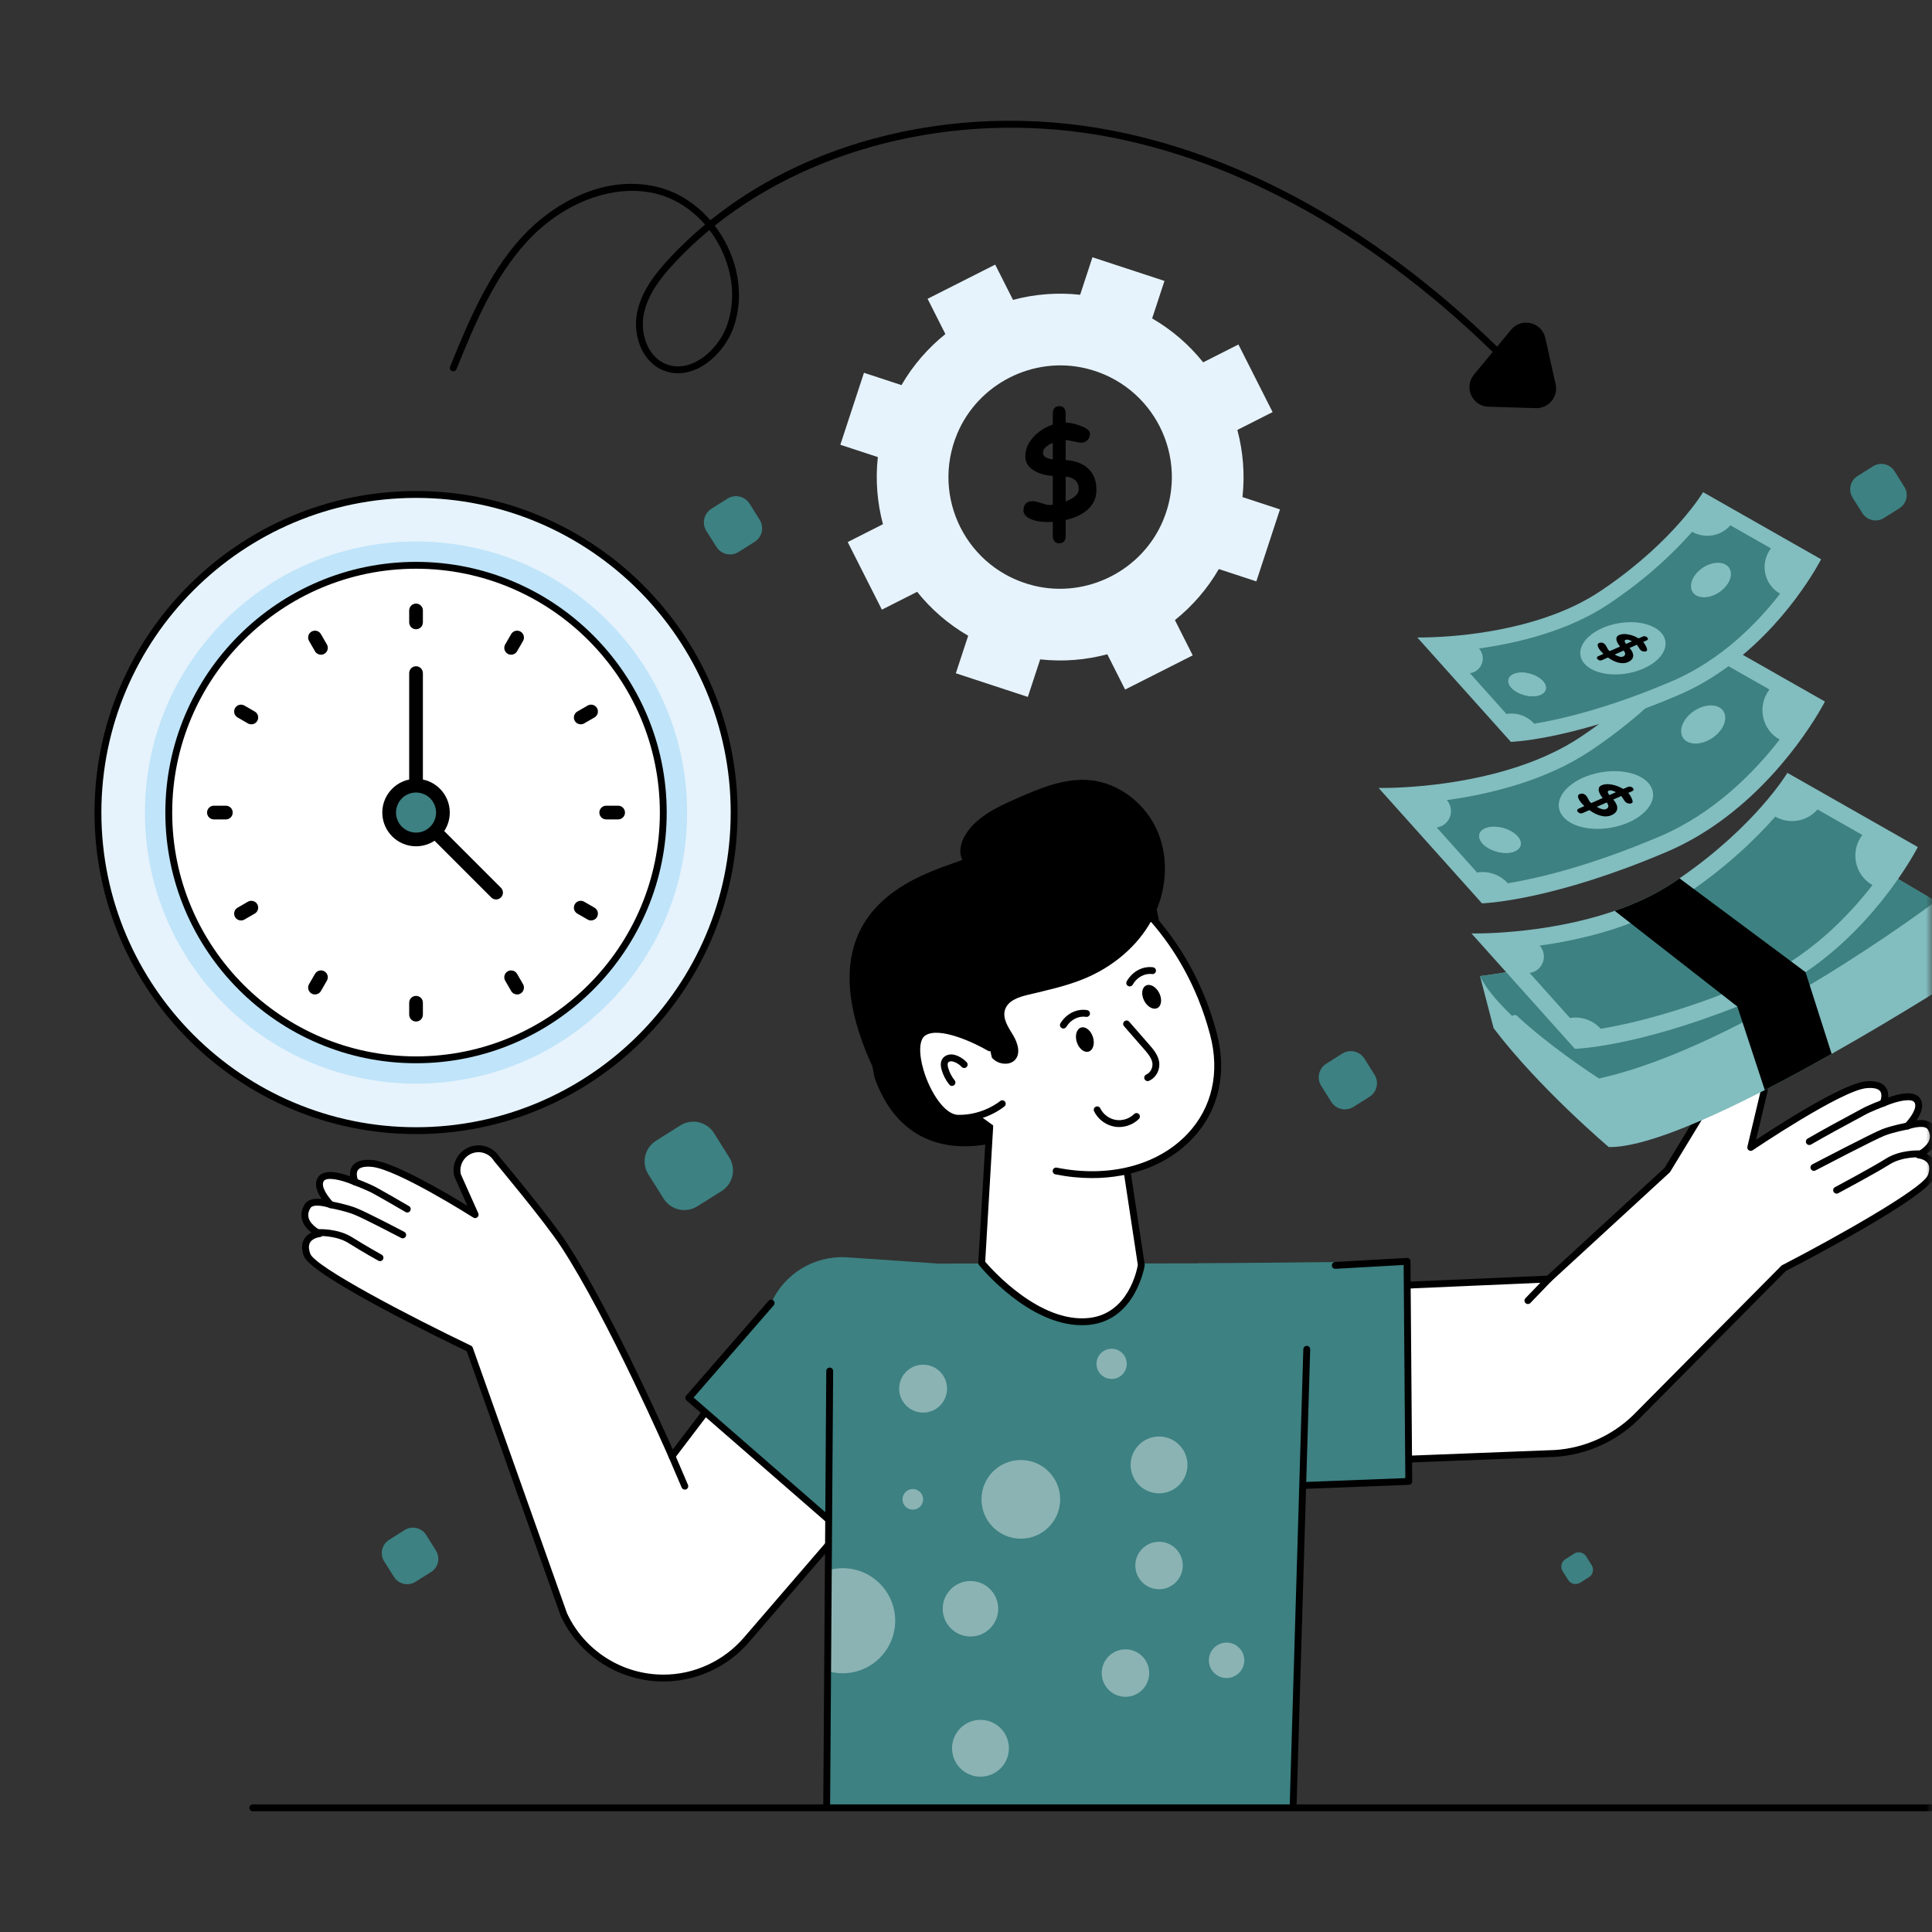 <svg width="160" height="160" viewBox="0 0 160 160" fill="none" xmlns="http://www.w3.org/2000/svg">
<rect x="0" y="0" width="160" height="160" fill="#333333" stroke="none"/>
<mask id="mask0_1152_27893" style="mask-type:alpha" maskUnits="userSpaceOnUse" x="0" y="0" width="160" height="160">
<rect width="160" height="160" fill="#D9D9D9"/>
</mask>
<g mask="url(#mask0_1152_27893)">
<path d="M159.929 97.408C159.339 99.028 147.718 105.03 147.718 105.03L135.477 117.373C133.682 119.133 131.321 120.194 128.814 120.365L111.901 121.025L113.355 106.569L128.255 105.923L138.076 96.896L142.829 89.083C143.255 88.387 144.098 88.067 144.876 88.309C145.637 88.547 146.132 89.247 146.132 90.011C146.132 90.144 146.118 90.284 146.084 90.421L144.989 95.026C144.989 95.026 152.399 90.004 154.572 89.83C156.684 89.66 155.992 91.277 155.954 91.362C156.053 91.321 158.254 90.356 158.776 91.127C159.284 91.881 158.069 93.143 157.964 93.252C158.086 93.208 159.508 92.725 159.898 93.392C160.722 94.8 158.888 95.651 158.888 95.651C158.888 95.651 160.516 95.791 159.929 97.408Z" fill="white"/>
<path d="M111.901 121.309C111.823 121.309 111.748 121.276 111.694 121.219C111.638 121.159 111.61 121.078 111.619 120.996L113.072 106.54C113.086 106.4 113.201 106.291 113.342 106.286L128.139 105.644L137.855 96.715L142.586 88.936C143.083 88.126 144.058 87.756 144.96 88.038C145.831 88.311 146.415 89.104 146.415 90.011C146.415 90.18 146.396 90.34 146.359 90.49L145.432 94.39C147.261 93.181 152.674 89.698 154.549 89.547C155.344 89.482 155.893 89.652 156.176 90.05C156.367 90.317 156.395 90.629 156.367 90.895C157.316 90.552 158.548 90.285 159.01 90.968C159.392 91.534 159.08 92.248 158.715 92.782C159.239 92.716 159.857 92.762 160.143 93.249C160.398 93.685 160.46 94.122 160.327 94.547C160.189 94.988 159.86 95.328 159.565 95.558C159.774 95.66 159.99 95.817 160.142 96.054C160.387 96.438 160.405 96.926 160.195 97.505L160.195 97.505C159.591 99.164 149.262 104.551 147.888 105.262L135.678 117.573C133.833 119.382 131.403 120.474 128.832 120.648L111.912 121.308C111.908 121.309 111.905 121.309 111.901 121.309ZM113.612 106.842L112.216 120.728L128.802 120.082C131.23 119.916 133.533 118.882 135.278 117.171L147.516 104.83C147.537 104.809 147.561 104.791 147.587 104.778C152.042 102.478 159.259 98.416 159.662 97.311C159.808 96.909 159.809 96.589 159.665 96.362C159.431 95.991 158.868 95.934 158.863 95.934C158.735 95.922 158.631 95.826 158.609 95.7C158.587 95.574 158.652 95.448 158.768 95.394C158.776 95.39 159.591 95.002 159.786 94.376C159.87 94.106 159.826 93.832 159.653 93.536C159.436 93.165 158.486 93.365 158.06 93.52C157.936 93.563 157.797 93.518 157.725 93.407C157.653 93.296 157.668 93.151 157.759 93.056C158.162 92.64 158.843 91.735 158.54 91.286C158.324 90.966 157.288 91.105 156.08 91.618C155.973 91.663 155.841 91.642 155.76 91.559C155.678 91.476 155.647 91.355 155.694 91.249C155.779 91.057 155.891 90.628 155.714 90.379C155.557 90.159 155.17 90.065 154.595 90.114C152.52 90.28 145.221 95.212 145.148 95.262C145.05 95.328 144.924 95.328 144.827 95.261C144.731 95.194 144.685 95.075 144.713 94.961L145.808 90.355C145.835 90.248 145.848 90.133 145.848 90.012C145.848 89.354 145.423 88.778 144.791 88.58C144.139 88.378 143.431 88.645 143.071 89.232L138.319 97.044C138.305 97.067 138.288 97.088 138.268 97.106L128.447 106.133C128.398 106.178 128.334 106.204 128.268 106.207L113.612 106.842Z" fill="black"/>
<path d="M155.951 91.366C155.951 91.366 154.876 91.751 154.189 92.143C153.793 92.369 151.655 93.482 149.838 94.541" fill="white"/>
<path d="M149.839 94.825C149.741 94.825 149.646 94.775 149.593 94.684C149.514 94.549 149.56 94.375 149.696 94.296C151 93.536 152.465 92.75 153.341 92.28C153.685 92.095 153.937 91.96 154.049 91.896C154.75 91.497 155.811 91.115 155.855 91.099C156.002 91.046 156.165 91.123 156.218 91.27C156.271 91.418 156.194 91.58 156.047 91.633C156.036 91.637 154.988 92.014 154.33 92.389C154.216 92.454 153.96 92.592 153.609 92.78C152.737 93.248 151.277 94.032 149.981 94.787C149.936 94.812 149.887 94.825 149.839 94.825Z" fill="black"/>
<path d="M157.959 93.256C157.959 93.256 156.83 93.458 156.002 93.772C155.174 94.085 150.219 96.681 150.219 96.681" fill="white"/>
<path d="M150.219 96.965C150.116 96.965 150.018 96.909 149.967 96.812C149.894 96.674 149.948 96.502 150.087 96.43C150.29 96.323 155.067 93.822 155.901 93.506C156.744 93.187 157.861 92.985 157.908 92.977C158.061 92.951 158.21 93.052 158.238 93.206C158.266 93.36 158.163 93.508 158.009 93.535C157.998 93.537 156.896 93.737 156.102 94.037C155.3 94.34 150.4 96.906 150.35 96.932C150.308 96.954 150.263 96.965 150.219 96.965Z" fill="black"/>
<path d="M159.028 95.558C159.028 95.558 157.476 95.472 156.337 96.192C155.197 96.911 152.099 98.567 152.099 98.567" fill="white"/>
<path d="M152.099 98.851C151.998 98.851 151.9 98.797 151.849 98.701C151.775 98.563 151.827 98.391 151.966 98.317C151.996 98.301 155.068 96.657 156.186 95.952C157.388 95.192 158.977 95.271 159.044 95.275C159.201 95.284 159.32 95.418 159.312 95.574C159.303 95.73 159.169 95.851 159.013 95.842C158.999 95.841 157.535 95.771 156.489 96.432C155.353 97.148 152.36 98.75 152.233 98.817C152.19 98.841 152.145 98.851 152.099 98.851Z" fill="black"/>
<path d="M126.535 107.995C126.464 107.995 126.393 107.968 126.338 107.915C126.225 107.807 126.222 107.627 126.33 107.514L128.051 105.727C128.16 105.614 128.339 105.611 128.452 105.719C128.565 105.828 128.569 106.007 128.46 106.121L126.739 107.908C126.684 107.966 126.609 107.995 126.535 107.995Z" fill="black"/>
<path d="M71.634 124.413L61.808 135.816C60.945 136.815 59.884 137.607 58.71 138.142C57.537 138.682 56.251 138.968 54.93 138.968C51.385 138.968 48.164 136.904 46.684 133.683L38.882 111.698C38.882 111.698 26.018 105.546 25.428 103.925C24.841 102.308 26.468 102.168 26.468 102.168C26.468 102.168 24.633 101.319 25.459 99.91C25.848 99.245 27.27 99.726 27.393 99.77C27.287 99.661 26.073 98.398 26.581 97.644C27.103 96.873 29.304 97.839 29.402 97.88C29.365 97.794 28.672 96.177 30.784 96.348C32.958 96.522 39.349 100.593 39.349 100.593L37.892 97.328C37.858 97.191 37.844 97.051 37.844 96.918C37.844 96.154 38.339 95.455 39.099 95.216C39.877 94.974 40.72 95.294 41.146 95.99C41.146 95.99 45.304 100.945 46.721 103.115C50.643 109.119 55.65 120.597 55.65 120.597L60.747 113.891L71.634 124.413Z" fill="white"/>
<path d="M54.931 139.252C51.286 139.252 47.949 137.113 46.426 133.802L38.654 111.903C36.91 111.067 25.76 105.666 25.162 104.023C24.951 103.444 24.969 102.956 25.214 102.572C25.366 102.334 25.582 102.178 25.791 102.076C25.496 101.846 25.167 101.506 25.029 101.065C24.896 100.64 24.958 100.203 25.214 99.767C25.498 99.281 26.118 99.234 26.642 99.301C26.276 98.767 25.963 98.053 26.346 97.486C26.81 96.801 28.047 97.072 28.989 97.412C28.961 97.146 28.99 96.835 29.18 96.568C29.463 96.17 30.01 95.999 30.807 96.066C32.583 96.207 36.918 98.762 38.713 99.863L37.633 97.444C37.626 97.429 37.621 97.413 37.617 97.397C37.579 97.248 37.56 97.087 37.56 96.919C37.56 96.012 38.145 95.219 39.015 94.945C39.909 94.668 40.878 95.027 41.377 95.824C41.68 96.185 45.574 100.84 46.959 102.96C50.414 108.249 54.753 117.874 55.716 120.043L60.521 113.72C60.571 113.656 60.645 113.615 60.726 113.609C60.806 113.605 60.886 113.632 60.944 113.688L71.832 124.21C71.94 124.314 71.948 124.485 71.849 124.599L62.023 136.001C61.146 137.018 60.041 137.848 58.828 138.401C57.599 138.966 56.287 139.252 54.931 139.252ZM26.272 99.844C26.015 99.844 25.795 99.898 25.704 100.054C25.53 100.35 25.486 100.624 25.57 100.893C25.765 101.52 26.58 101.907 26.588 101.911C26.705 101.966 26.77 102.092 26.748 102.218C26.725 102.344 26.621 102.44 26.493 102.451C26.488 102.452 25.926 102.509 25.691 102.879C25.548 103.107 25.549 103.426 25.695 103.829C26.096 104.93 34.072 109.083 39.005 111.442C39.072 111.474 39.124 111.532 39.15 111.603L46.952 133.589C48.372 136.675 51.508 138.685 54.931 138.685C56.205 138.685 57.437 138.416 58.592 137.885C59.732 137.365 60.77 136.585 61.594 135.631L71.245 124.431L60.78 114.318L55.877 120.769C55.816 120.849 55.717 120.887 55.617 120.879C55.517 120.867 55.431 120.803 55.391 120.711C55.341 120.596 50.348 109.186 46.484 103.271C45.092 101.139 40.971 96.222 40.929 96.173C40.92 96.163 40.912 96.151 40.905 96.139C40.545 95.552 39.839 95.284 39.184 95.487C38.553 95.685 38.128 96.261 38.128 96.919C38.128 97.031 38.139 97.138 38.162 97.237L39.609 100.478C39.66 100.592 39.63 100.726 39.535 100.808C39.441 100.891 39.303 100.9 39.197 100.833C39.134 100.793 32.841 96.797 30.762 96.631C30.187 96.582 29.8 96.676 29.643 96.897C29.466 97.145 29.579 97.574 29.663 97.766C29.709 97.872 29.687 97.996 29.606 98.079C29.524 98.161 29.401 98.186 29.294 98.142C28.069 97.622 27.034 97.483 26.817 97.804C26.513 98.254 27.194 99.157 27.597 99.573C27.689 99.667 27.704 99.813 27.632 99.924C27.56 100.035 27.421 100.081 27.297 100.037C27.05 99.948 26.626 99.844 26.272 99.844Z" fill="black"/>
<path d="M29.403 97.885C29.403 97.885 30.478 98.27 31.165 98.661C31.561 98.888 31.912 99.071 33.729 100.13" fill="white"/>
<path d="M33.73 100.414C33.681 100.414 33.632 100.402 33.587 100.376C32.2 99.567 31.669 99.27 31.319 99.073L31.025 98.908C30.368 98.533 29.319 98.156 29.308 98.152C29.161 98.099 29.084 97.936 29.137 97.789C29.19 97.641 29.352 97.564 29.5 97.618C29.544 97.633 30.605 98.016 31.306 98.415L31.596 98.578C31.948 98.775 32.48 99.074 33.873 99.886C34.008 99.964 34.054 100.138 33.975 100.274C33.922 100.364 33.827 100.414 33.73 100.414Z" fill="black"/>
<path d="M27.398 99.774C27.398 99.774 28.526 99.977 29.354 100.29C30.182 100.603 33.35 102.27 33.35 102.27" fill="white"/>
<path d="M33.351 102.554C33.306 102.554 33.261 102.543 33.219 102.521C33.187 102.505 30.057 100.859 29.254 100.556C28.461 100.256 27.359 100.056 27.348 100.054C27.194 100.026 27.091 99.879 27.119 99.725C27.147 99.571 27.295 99.469 27.448 99.496C27.495 99.504 28.612 99.706 29.455 100.025C30.29 100.341 33.353 101.95 33.483 102.019C33.622 102.092 33.675 102.263 33.602 102.402C33.551 102.499 33.453 102.554 33.351 102.554Z" fill="black"/>
<path d="M26.328 102.078C26.328 102.078 27.88 101.991 29.019 102.711C30.159 103.431 31.47 104.157 31.47 104.157" fill="white"/>
<path d="M31.47 104.441C31.424 104.441 31.377 104.43 31.333 104.405C31.32 104.398 30.002 103.667 28.868 102.951C27.822 102.29 26.358 102.359 26.344 102.361C26.186 102.365 26.054 102.25 26.045 102.093C26.037 101.937 26.156 101.803 26.313 101.794C26.38 101.791 27.969 101.712 29.171 102.471C30.291 103.178 31.595 103.902 31.608 103.909C31.745 103.985 31.795 104.158 31.719 104.295C31.667 104.388 31.57 104.441 31.47 104.441Z" fill="black"/>
<path d="M77.471 104.627L70.039 104.119C67.395 103.992 64.944 105.499 63.863 107.915L57.044 115.766L70.426 127.42L79.402 115.156L77.471 104.627Z" fill="#3D8182"/>
<path d="M70.424 127.704C70.356 127.704 70.29 127.679 70.238 127.634L56.856 115.98C56.738 115.877 56.726 115.698 56.828 115.579L63.648 107.728C63.75 107.61 63.929 107.598 64.048 107.7C64.166 107.803 64.179 107.982 64.076 108.101L57.443 115.738L70.385 127.009L77.246 118.245C77.343 118.121 77.521 118.099 77.645 118.196C77.768 118.293 77.79 118.471 77.693 118.594L70.648 127.595C70.6 127.656 70.528 127.695 70.451 127.703C70.442 127.703 70.433 127.704 70.424 127.704Z" fill="black"/>
<path d="M99.162 104.626L116.526 104.46L116.67 122.684L100.114 123.324L99.162 104.626Z" fill="#3D8182"/>
<path d="M100.113 123.607C99.961 123.607 99.835 123.487 99.829 123.335C99.823 123.178 99.945 123.046 100.102 123.04L116.383 122.411L116.244 104.76L110.6 105.076C110.446 105.09 110.31 104.966 110.301 104.809C110.292 104.653 110.412 104.518 110.568 104.51L116.509 104.176C116.587 104.171 116.663 104.2 116.719 104.253C116.776 104.306 116.808 104.38 116.809 104.458L116.953 122.682C116.954 122.835 116.833 122.962 116.68 122.968L100.124 123.607C100.12 123.607 100.116 123.607 100.113 123.607Z" fill="black"/>
<path d="M107.088 149.687H68.463V110.626C68.463 107.169 71.383 104.426 74.833 104.645L101.305 104.626C105.205 104.623 108.336 107.845 108.22 111.744C107.844 124.446 107.088 149.687 107.088 149.687Z" fill="#3D8182"/>
<path d="M107.371 149.695L106.804 149.678C106.804 149.678 107.56 124.437 107.936 111.735C107.941 111.578 108.07 111.458 108.228 111.459C108.385 111.464 108.508 111.595 108.504 111.752C108.127 124.454 107.371 149.695 107.371 149.695Z" fill="black"/>
<g opacity="0.4">
<path d="M74.135 134.221C74.135 136.624 72.186 138.573 69.783 138.573C69.322 138.573 68.878 138.501 68.463 138.369V130.073C68.878 129.941 69.322 129.869 69.783 129.869C72.186 129.869 74.135 131.818 74.135 134.221Z" fill="white"/>
</g>
<path d="M68.462 149.971C68.461 149.971 68.46 149.971 68.46 149.971C68.303 149.97 68.177 149.842 68.178 149.686L68.429 113.539C68.43 113.383 68.557 113.257 68.713 113.257C68.713 113.257 68.714 113.257 68.715 113.257C68.872 113.258 68.998 113.386 68.997 113.543L68.745 149.689C68.744 149.846 68.618 149.971 68.462 149.971Z" fill="black"/>
<g opacity="0.4">
<path d="M94.022 129.648C94.022 130.734 94.902 131.614 95.988 131.614C97.074 131.614 97.954 130.734 97.954 129.648C97.954 128.562 97.074 127.682 95.988 127.682C94.902 127.682 94.022 128.562 94.022 129.648Z" fill="white"/>
</g>
<g opacity="0.4">
<path d="M93.634 121.318C93.634 122.618 94.688 123.671 95.987 123.671C97.287 123.671 98.341 122.618 98.341 121.318C98.341 120.018 97.287 118.964 95.987 118.964C94.688 118.964 93.634 120.018 93.634 121.318Z" fill="white"/>
</g>
<g opacity="0.4">
<path d="M78.845 144.784C78.845 146.084 79.898 147.137 81.198 147.137C82.498 147.137 83.552 146.084 83.552 144.784C83.552 143.484 82.498 142.43 81.198 142.43C79.898 142.43 78.845 143.484 78.845 144.784Z" fill="white"/>
</g>
<g opacity="0.4">
<path d="M82.668 133.231C82.668 134.499 81.64 135.528 80.371 135.528C79.102 135.528 78.073 134.5 78.073 133.231C78.073 131.962 79.102 130.933 80.371 130.933C81.64 130.933 82.668 131.962 82.668 133.231Z" fill="white"/>
</g>
<g opacity="0.4">
<path d="M84.54 127.427C86.34 127.427 87.798 125.968 87.798 124.169C87.798 122.369 86.34 120.911 84.54 120.911C82.741 120.911 81.282 122.369 81.282 124.169C81.282 125.968 82.741 127.427 84.54 127.427Z" fill="white"/>
</g>
<g opacity="0.4">
<path d="M93.659 140.471C94.716 140.221 95.37 139.162 95.121 138.105C94.871 137.048 93.812 136.393 92.755 136.643C91.698 136.892 91.043 137.952 91.293 139.009C91.542 140.066 92.602 140.72 93.659 140.471Z" fill="white"/>
</g>
<g opacity="0.4">
<path d="M76.448 116.984C77.543 116.984 78.431 116.096 78.431 115.001C78.431 113.906 77.543 113.018 76.448 113.018C75.353 113.018 74.465 113.906 74.465 115.001C74.465 116.096 75.353 116.984 76.448 116.984Z" fill="white"/>
</g>
<g opacity="0.4">
<path d="M103.048 137.5C103.048 138.309 102.39 138.967 101.581 138.967C100.769 138.967 100.114 138.309 100.114 137.5C100.114 136.692 100.769 136.033 101.581 136.033C102.39 136.033 103.048 136.692 103.048 137.5Z" fill="white"/>
</g>
<g opacity="0.4">
<path d="M75.595 125.023C76.066 125.023 76.448 124.641 76.448 124.17C76.448 123.698 76.066 123.316 75.595 123.316C75.123 123.316 74.741 123.698 74.741 124.17C74.741 124.641 75.123 125.023 75.595 125.023Z" fill="white"/>
</g>
<g opacity="0.4">
<path d="M93.313 112.948C93.313 113.64 92.753 114.199 92.062 114.199C91.371 114.199 90.808 113.64 90.808 112.948C90.808 112.257 91.371 111.697 92.062 111.697C92.753 111.697 93.313 112.257 93.313 112.948Z" fill="white"/>
</g>
<path d="M91.258 75.435C91.258 75.435 94.133 84.591 91.025 89.146C87.918 93.701 76.26 99.318 72.523 89.506C72.379 89.127 72.333 88.725 72.258 88.346C71.887 86.448 71.85 84.689 72.044 83.074C72.408 80.029 73.593 77.51 74.897 75.574C74.908 75.554 74.917 75.543 74.925 75.528C76.945 72.552 79.668 71.583 79.668 71.583L83.855 70.726L90.51 74.959L91.258 75.435Z" fill="black"/>
<path d="M94.518 104.761L93.08 95.279L82.079 91.394L81.301 104.589C81.301 104.589 85.614 109.908 90.191 109.434C93.87 109.052 94.518 104.761 94.518 104.761Z" fill="white"/>
<path d="M89.599 109.747C85.171 109.747 81.252 104.979 81.08 104.767C81.035 104.712 81.013 104.642 81.017 104.572L81.796 91.378C81.801 91.289 81.847 91.207 81.922 91.158C81.996 91.109 82.089 91.096 82.173 91.127L93.174 95.011C93.273 95.046 93.344 95.132 93.36 95.236L94.798 104.718C94.803 104.746 94.803 104.775 94.798 104.803C94.792 104.848 94.073 109.316 90.219 109.716C90.012 109.737 89.805 109.747 89.599 109.747ZM81.59 104.492C82.158 105.157 86.097 109.572 90.161 109.151C93.429 108.812 94.152 105.21 94.23 104.759L92.824 95.49L82.34 91.788L81.59 104.492Z" fill="black"/>
<path d="M81.099 92.37C75.21 87.706 77.192 81.163 77.192 81.163L91.324 72.497C91.641 72.684 98.061 76.435 100.489 85.614C102.488 93.176 95.795 98.649 87.462 96.977" fill="white"/>
<path d="M90.443 97.564C89.455 97.564 88.437 97.463 87.406 97.256C87.252 97.225 87.152 97.076 87.183 96.922C87.214 96.768 87.365 96.669 87.517 96.699C91.831 97.565 95.881 96.515 98.351 93.891C100.381 91.734 101.043 88.82 100.214 85.687C98.009 77.35 92.457 73.533 91.325 72.83L77.437 81.347C77.227 82.179 76.004 87.974 81.275 92.148C81.398 92.245 81.419 92.424 81.321 92.547C81.224 92.669 81.046 92.69 80.923 92.593C74.951 87.864 76.9 81.148 76.921 81.081C76.941 81.015 76.984 80.958 77.044 80.921L91.176 72.255C91.265 72.201 91.378 72.199 91.469 72.253C92.173 72.668 98.385 76.547 100.763 85.542C101.644 88.871 100.934 91.975 98.764 94.279C96.755 96.414 93.77 97.564 90.443 97.564Z" fill="black"/>
<path d="M79.98 71.538C79.361 71.052 79.457 70.069 79.82 69.371C80.672 67.732 82.488 66.877 84.179 66.133C86.106 65.286 88.137 64.421 90.234 64.608C92.728 64.831 94.957 66.633 95.905 68.95C96.853 71.267 96.576 73.998 95.382 76.198C94.187 78.398 92.138 80.074 89.828 81.037C88.313 81.668 86.697 82.008 85.103 82.393C84.344 82.576 83.471 82.873 83.233 83.617C83.001 84.336 83.494 85.063 83.888 85.708C84.282 86.354 84.569 87.266 84.034 87.801C83.675 88.16 83.072 88.164 82.612 87.949C82.177 87.745 81.946 87.31 81.551 87.086C81.233 86.907 80.719 86.874 80.365 86.797C79.441 86.596 78.496 86.478 77.549 86.498C76.594 86.519 75.646 86.682 74.746 87.002C74.48 87.097 72.171 88.081 72.262 88.347C65.665 73.997 78.193 72.089 80.092 71.028C82.722 69.556 86.885 68.219 89.966 68.576C95.276 69.196 96.053 76.77 96.053 76.77C95.964 76.674 95.857 76.58 95.736 76.49" fill="black"/>
<path d="M75.715 85.717L75.72 85.734C75.707 85.91 75.698 86.086 75.697 86.263C75.695 86.39 75.688 86.515 75.679 86.64C75.682 86.311 75.695 86.004 75.715 85.717Z" fill="black"/>
<path d="M94.75 82.866C95.01 83.381 95.501 83.657 95.846 83.483C96.191 83.309 96.261 82.75 96.001 82.235C95.741 81.72 95.25 81.444 94.905 81.618C94.559 81.792 94.49 82.351 94.75 82.866Z" fill="black"/>
<path d="M95.448 80.387C94.71 80.291 93.966 80.692 93.559 81.406Z" fill="white"/>
<path d="M93.559 81.69C93.511 81.69 93.463 81.678 93.419 81.653C93.282 81.575 93.235 81.402 93.313 81.266C93.778 80.45 94.628 79.993 95.485 80.105C95.64 80.126 95.75 80.268 95.73 80.423C95.71 80.579 95.568 80.686 95.412 80.668C94.79 80.586 94.156 80.932 93.806 81.547C93.753 81.639 93.657 81.69 93.559 81.69Z" fill="black"/>
<path d="M89.177 86.306C89.353 86.855 89.794 87.205 90.163 87.087C90.531 86.969 90.687 86.428 90.511 85.879C90.335 85.329 89.894 84.98 89.525 85.098C89.157 85.216 89.001 85.757 89.177 86.306Z" fill="black"/>
<path d="M89.984 83.932C89.249 83.814 88.493 84.193 88.064 84.893Z" fill="white"/>
<path d="M88.064 85.177C88.013 85.177 87.962 85.164 87.916 85.135C87.782 85.054 87.74 84.879 87.822 84.745C88.312 83.944 89.177 83.514 90.028 83.652C90.183 83.677 90.288 83.822 90.263 83.977C90.238 84.131 90.093 84.238 89.938 84.212C89.316 84.113 88.675 84.437 88.306 85.042C88.253 85.129 88.16 85.177 88.064 85.177Z" fill="black"/>
<path d="M81.957 86.773C81.957 86.773 78.044 84.461 76.459 85.526C74.874 86.591 77.111 92.567 79.33 92.611C81.549 92.654 83.004 91.406 83.004 91.406" fill="white"/>
<path d="M79.445 92.895C79.405 92.895 79.365 92.895 79.325 92.894C77.887 92.866 76.533 90.802 75.938 88.778C75.44 87.082 75.575 85.778 76.301 85.291C78.015 84.139 81.936 86.43 82.102 86.529C82.237 86.608 82.282 86.782 82.202 86.917C82.123 87.052 81.949 87.099 81.814 87.017C80.767 86.4 77.794 84.971 76.617 85.761C76.123 86.094 76.07 87.215 76.483 88.618C77.014 90.424 78.226 92.305 79.336 92.327C81.405 92.369 82.806 91.202 82.82 91.19C82.94 91.089 83.119 91.103 83.22 91.222C83.322 91.341 83.308 91.519 83.189 91.621C83.128 91.674 81.677 92.895 79.445 92.895Z" fill="black"/>
<path d="M78.84 89.931C78.757 89.931 78.675 89.895 78.619 89.826C78.326 89.464 78.104 89.036 77.978 88.588C77.869 88.2 77.895 87.898 78.059 87.666C78.198 87.471 78.438 87.344 78.702 87.327C78.894 87.311 79.094 87.354 79.316 87.45C79.594 87.569 79.851 87.749 80.058 87.97C80.165 88.085 80.159 88.264 80.045 88.371C79.93 88.478 79.751 88.472 79.643 88.358C79.49 88.194 79.299 88.06 79.092 87.971C78.954 87.912 78.839 87.886 78.739 87.893C78.647 87.899 78.562 87.939 78.522 87.994C78.465 88.075 78.466 88.227 78.524 88.434C78.629 88.809 78.814 89.166 79.06 89.468C79.158 89.59 79.14 89.769 79.018 89.867C78.966 89.91 78.902 89.931 78.84 89.931Z" fill="black"/>
<path d="M93.3 84.797C93.848 85.425 94.396 86.053 94.944 86.68C95.274 87.059 95.613 87.454 95.708 87.934C95.802 88.413 95.577 89.002 95.043 89.248" fill="white"/>
<path d="M95.043 89.532C94.936 89.532 94.833 89.471 94.785 89.367C94.72 89.225 94.782 89.056 94.924 88.991C95.342 88.797 95.496 88.331 95.429 87.989C95.347 87.575 95.019 87.199 94.73 86.867L93.086 84.984C92.983 84.865 92.995 84.686 93.113 84.583C93.231 84.479 93.41 84.492 93.513 84.61L95.157 86.494C95.477 86.86 95.874 87.316 95.986 87.879C96.098 88.447 95.85 89.188 95.162 89.506C95.123 89.523 95.083 89.532 95.043 89.532Z" fill="black"/>
<path d="M92.676 93.336C92.55 93.336 92.425 93.325 92.301 93.304C91.578 93.181 90.929 92.694 90.609 92.033C90.541 91.892 90.6 91.722 90.741 91.654C90.882 91.586 91.052 91.644 91.12 91.786C91.362 92.284 91.851 92.652 92.397 92.745C92.942 92.838 93.526 92.653 93.918 92.262C94.029 92.152 94.209 92.151 94.32 92.263C94.43 92.374 94.43 92.554 94.319 92.664C93.887 93.094 93.282 93.336 92.676 93.336Z" fill="black"/>
<path d="M56.714 123.364C56.604 123.364 56.499 123.3 56.453 123.192L55.39 120.709C55.328 120.565 55.395 120.399 55.539 120.337C55.684 120.274 55.85 120.342 55.912 120.486L56.974 122.969C57.036 123.113 56.969 123.28 56.825 123.341C56.789 123.357 56.751 123.364 56.714 123.364Z" fill="black"/>
<path d="M53.081 85.922C63.368 75.634 63.368 58.955 53.081 48.667C42.793 38.38 26.114 38.38 15.826 48.667C5.539 58.955 5.539 75.634 15.826 85.922C26.114 96.209 42.793 96.209 53.081 85.922Z" fill="#E6F3FC"/>
<path d="M34.455 93.92C19.773 93.92 7.828 81.975 7.828 67.293C7.828 52.611 19.773 40.666 34.455 40.666C49.137 40.666 61.082 52.611 61.082 67.293C61.082 81.975 49.137 93.92 34.455 93.92ZM34.455 41.234C20.086 41.234 8.396 52.924 8.396 67.293C8.396 81.662 20.086 93.353 34.455 93.353C48.824 93.353 60.514 81.662 60.514 67.293C60.514 52.924 48.824 41.234 34.455 41.234Z" fill="black"/>
<path d="M50.329 83.168C59.096 74.4 59.096 60.185 50.329 51.418C41.561 42.65 27.346 42.65 18.578 51.418C9.811 60.185 9.811 74.401 18.578 83.168C27.346 91.936 41.561 91.936 50.329 83.168Z" fill="#C0E4F9"/>
<path d="M34.454 87.769C45.763 87.769 54.931 78.602 54.931 67.293C54.931 55.984 45.763 46.816 34.454 46.816C23.145 46.816 13.977 55.984 13.977 67.293C13.977 78.602 23.145 87.769 34.454 87.769Z" fill="white"/>
<path d="M34.454 88.053C23.007 88.053 13.693 78.74 13.693 67.293C13.693 55.845 23.007 46.532 34.454 46.532C45.901 46.532 55.214 55.845 55.214 67.293C55.214 78.74 45.901 88.053 34.454 88.053ZM34.454 47.1C23.32 47.1 14.261 56.158 14.261 67.293C14.261 78.427 23.32 87.486 34.454 87.486C45.588 87.486 54.647 78.427 54.647 67.293C54.647 56.158 45.588 47.1 34.454 47.1Z" fill="black"/>
<path d="M34.454 52.111C34.141 52.111 33.887 51.857 33.887 51.544V50.554C33.887 50.241 34.141 49.987 34.454 49.987C34.768 49.987 35.022 50.241 35.022 50.554V51.544C35.022 51.857 34.768 52.111 34.454 52.111Z" fill="black"/>
<path d="M26.58 54.221C26.384 54.221 26.194 54.119 26.088 53.937L25.594 53.08C25.437 52.809 25.53 52.462 25.801 52.305C26.073 52.149 26.42 52.241 26.577 52.513L27.071 53.37C27.228 53.641 27.135 53.988 26.864 54.145C26.774 54.197 26.677 54.221 26.58 54.221Z" fill="black"/>
<path d="M20.815 59.986C20.718 59.986 20.621 59.962 20.531 59.91L19.674 59.415C19.403 59.258 19.31 58.911 19.467 58.64C19.624 58.368 19.97 58.275 20.242 58.432L21.099 58.927C21.37 59.084 21.463 59.431 21.306 59.702C21.201 59.884 21.011 59.986 20.815 59.986Z" fill="black"/>
<path d="M18.705 67.86H17.715C17.402 67.86 17.148 67.606 17.148 67.293C17.148 66.979 17.401 66.725 17.715 66.725H18.705C19.018 66.725 19.272 66.979 19.272 67.293C19.272 67.606 19.018 67.86 18.705 67.86Z" fill="black"/>
<path d="M19.959 76.23C19.762 76.23 19.572 76.128 19.467 75.946C19.31 75.674 19.403 75.327 19.674 75.171L20.531 74.676C20.803 74.519 21.15 74.612 21.307 74.883C21.463 75.155 21.37 75.502 21.099 75.659L20.242 76.153C20.153 76.205 20.055 76.23 19.959 76.23Z" fill="black"/>
<path d="M26.085 82.357C25.988 82.357 25.891 82.333 25.801 82.281C25.53 82.124 25.437 81.777 25.594 81.506L26.088 80.649C26.245 80.378 26.592 80.285 26.864 80.441C27.135 80.598 27.228 80.945 27.071 81.216L26.577 82.073C26.471 82.255 26.281 82.357 26.085 82.357Z" fill="black"/>
<path d="M34.454 84.599C34.141 84.599 33.887 84.345 33.887 84.032V83.042C33.887 82.729 34.141 82.475 34.454 82.475C34.768 82.475 35.022 82.729 35.022 83.042V84.032C35.022 84.345 34.768 84.599 34.454 84.599Z" fill="black"/>
<path d="M42.825 82.357C42.628 82.357 42.438 82.255 42.333 82.073L41.838 81.216C41.681 80.944 41.774 80.597 42.046 80.441C42.318 80.284 42.664 80.378 42.821 80.648L43.316 81.505C43.472 81.777 43.379 82.124 43.108 82.281C43.018 82.332 42.921 82.357 42.825 82.357Z" fill="black"/>
<path d="M48.949 76.23C48.853 76.23 48.755 76.205 48.666 76.153L47.809 75.659C47.538 75.502 47.445 75.155 47.602 74.884C47.758 74.612 48.106 74.519 48.377 74.676L49.234 75.171C49.505 75.327 49.598 75.674 49.441 75.946C49.336 76.128 49.145 76.23 48.949 76.23Z" fill="black"/>
<path d="M51.192 67.86H50.202C49.889 67.86 49.635 67.606 49.635 67.293C49.635 66.979 49.889 66.725 50.202 66.725H51.192C51.505 66.725 51.759 66.979 51.759 67.293C51.759 67.606 51.505 67.86 51.192 67.86Z" fill="black"/>
<path d="M48.093 59.986C47.897 59.986 47.707 59.884 47.602 59.702C47.445 59.431 47.538 59.084 47.809 58.927L48.666 58.432C48.938 58.275 49.285 58.368 49.441 58.64C49.598 58.911 49.505 59.258 49.234 59.415L48.377 59.91C48.287 59.962 48.19 59.986 48.093 59.986Z" fill="black"/>
<path d="M42.329 54.221C42.233 54.221 42.135 54.197 42.046 54.145C41.774 53.988 41.681 53.641 41.838 53.37L42.333 52.513C42.489 52.241 42.836 52.149 43.108 52.305C43.379 52.462 43.472 52.809 43.316 53.08L42.821 53.937C42.716 54.119 42.525 54.221 42.329 54.221Z" fill="black"/>
<path d="M41.083 74.489C40.938 74.489 40.792 74.433 40.681 74.322L34.053 67.693C33.947 67.587 33.887 67.442 33.887 67.292V55.744C33.887 55.431 34.141 55.177 34.454 55.177C34.768 55.177 35.022 55.431 35.022 55.744V67.057L41.484 73.52C41.706 73.741 41.706 74.1 41.484 74.322C41.373 74.433 41.228 74.489 41.083 74.489Z" fill="black"/>
<path d="M34.455 69.519C35.685 69.519 36.682 68.522 36.682 67.292C36.682 66.062 35.685 65.065 34.455 65.065C33.225 65.065 32.227 66.062 32.227 67.292C32.227 68.522 33.225 69.519 34.455 69.519Z" fill="#3D8182"/>
<path d="M34.455 70.087C32.914 70.087 31.66 68.833 31.66 67.292C31.66 65.751 32.914 64.498 34.455 64.498C35.996 64.498 37.249 65.751 37.249 67.292C37.249 68.833 35.996 70.087 34.455 70.087ZM34.455 65.633C33.54 65.633 32.795 66.377 32.795 67.292C32.795 68.207 33.54 68.952 34.455 68.952C35.37 68.952 36.114 68.207 36.114 67.292C36.114 66.377 35.37 65.633 34.455 65.633Z" fill="black"/>
<path d="M162.46 80.801C162.46 80.801 157.589 83.95 151.689 87.278V87.281C149.904 88.289 148.021 89.316 146.152 90.273V90.275C141.019 92.912 135.978 95.052 133.231 94.994C133.231 94.994 127.467 90.125 123.694 85.149L122.568 80.838C122.568 80.838 129.624 80.045 136.298 77.439C137.293 77.053 138.28 76.622 139.234 76.15C140.156 75.691 141.017 75.228 141.812 74.767C147.361 71.555 149.895 68.474 149.895 68.474L160.567 74.795C160.549 74.786 160.542 74.791 160.549 74.811C160.61 75.034 162.168 77.165 162.46 80.801Z" fill="#82BDBF"/>
<path d="M160.567 74.795C160.567 74.795 160.56 74.8 160.549 74.812C159.973 75.308 144.102 87.08 132.366 89.618C132.366 89.618 124.332 84.511 122.568 80.838C122.568 80.838 131.886 79.792 139.234 76.15C146.58 72.505 149.895 68.474 149.895 68.474L160.567 74.795Z" fill="#3D8182"/>
<path d="M132.365 89.901C132.311 89.901 132.259 89.886 132.213 89.857C132.173 89.832 128.205 87.299 125.251 84.546C125.137 84.439 125.131 84.26 125.237 84.145C125.345 84.031 125.524 84.024 125.638 84.131C128.296 86.608 131.794 88.909 132.42 89.315C144.33 86.685 160.229 74.712 160.363 74.596C160.481 74.494 160.66 74.507 160.763 74.626C160.865 74.745 160.852 74.924 160.733 75.026C160.598 75.143 144.463 87.291 132.425 89.895C132.405 89.899 132.385 89.901 132.365 89.901Z" fill="#82BDBF"/>
<path d="M158.826 70.148C158.826 70.148 155.691 76.343 149.527 80.511C148.364 81.3 147.092 82.013 145.714 82.6C145.085 82.869 144.472 83.12 143.877 83.356C135.332 86.739 130.423 86.86 130.423 86.86L121.861 77.304C121.861 77.304 127.895 77.447 133.724 75.432C135.411 74.85 137.084 74.085 138.586 73.084C138.757 72.969 138.925 72.854 139.091 72.742C145.414 68.391 148.023 64.004 148.023 64.004L158.826 70.148Z" fill="#82BDBF"/>
<path d="M126.676 80.574C127.762 80.428 128.238 79.131 127.51 78.311C131.076 77.815 135.68 76.708 139.365 74.251C142.941 71.868 145.433 69.44 147.019 67.631C148.18 68.289 149.641 68.043 150.519 67.038L154.231 69.148C153.195 70.5 153.586 72.463 155.072 73.297C153.004 75.963 149.676 79.388 145.164 81.309C139.315 83.8 134.978 84.799 132.564 85.197C131.922 84.487 130.965 84.148 130.021 84.308L126.676 80.574Z" fill="#3D8182"/>
<path d="M151.689 87.279V87.281C149.904 88.289 148.021 89.316 146.152 90.273L143.878 83.356L136.298 77.439L133.725 75.432C135.411 74.85 137.084 74.085 138.586 73.083C138.757 72.969 138.925 72.854 139.091 72.742L141.812 74.768L149.527 80.511L151.689 87.279Z" fill="black"/>
<path d="M151.133 58.099C151.133 58.099 147.998 64.293 141.834 68.462C140.671 69.251 139.399 69.964 138.021 70.552C137.391 70.82 136.778 71.071 136.184 71.307C127.638 74.69 122.73 74.811 122.73 74.811L114.168 65.255C114.168 65.255 120.201 65.398 126.031 63.383C127.718 62.801 129.391 62.036 130.892 61.035C131.063 60.92 131.232 60.806 131.398 60.693C137.721 56.342 140.33 51.956 140.33 51.956L151.133 58.099Z" fill="#82BDBF"/>
<path d="M118.983 68.526C120.069 68.38 120.545 67.082 119.818 66.263C123.383 65.767 127.987 64.66 131.673 62.203C135.248 59.819 137.741 57.392 139.327 55.582C140.488 56.241 141.949 55.995 142.827 54.99L146.539 57.1C145.502 58.452 145.894 60.415 147.379 61.249C145.311 63.915 141.983 67.339 137.472 69.26C131.623 71.752 127.285 72.751 124.872 73.149C124.23 72.438 123.273 72.1 122.328 72.26L118.983 68.526Z" fill="#3D8182"/>
<path d="M142.879 59.447C142.879 60.265 142.061 61.175 141.051 61.48C140.041 61.784 139.223 61.368 139.223 60.55C139.223 59.733 140.041 58.823 141.051 58.518C142.061 58.213 142.879 58.629 142.879 59.447Z" fill="#82BDBF"/>
<path d="M133.388 68.552C135.535 68.185 137.099 66.858 136.882 65.59C136.665 64.321 134.749 63.59 132.602 63.957C130.456 64.324 128.892 65.65 129.109 66.919C129.326 68.188 131.242 68.919 133.388 68.552Z" fill="#82BDBF"/>
<path d="M125.91 69.648C126.101 70.244 125.501 70.684 124.569 70.631C123.637 70.577 122.726 70.051 122.535 69.455C122.343 68.859 122.943 68.419 123.875 68.473C124.807 68.526 125.718 69.053 125.91 69.648Z" fill="#82BDBF"/>
<path d="M125.91 69.648C126.101 70.244 125.501 70.684 124.569 70.631C123.637 70.577 122.726 70.051 122.535 69.455C122.343 68.859 122.943 68.419 123.875 68.473C124.807 68.526 125.718 69.053 125.91 69.648Z" fill="#82BDBF"/>
<path d="M133.449 67.513C133.177 67.633 132.866 67.642 132.514 67.541C132.226 67.459 131.929 67.308 131.624 67.089L131.085 67.327C130.931 67.395 130.793 67.365 130.669 67.237C130.615 67.181 130.6 67.125 130.625 67.07C130.646 67.026 130.683 66.992 130.738 66.968L131.214 66.757C131.169 66.715 131.127 66.674 131.087 66.632C130.871 66.408 130.741 66.216 130.698 66.057C130.658 65.914 130.692 65.819 130.8 65.771C131.005 65.681 131.193 65.723 131.363 65.9C131.407 65.945 131.461 66.032 131.524 66.16C131.587 66.288 131.634 66.369 131.666 66.401C131.695 66.431 131.734 66.466 131.783 66.507L132.733 66.087C132.56 65.885 132.453 65.695 132.411 65.519C132.356 65.287 132.432 65.125 132.64 65.033C132.877 64.929 133.173 64.912 133.528 64.985C133.844 65.05 134.145 65.167 134.431 65.338L134.786 65.181C134.954 65.107 135.097 65.131 135.216 65.254C135.329 65.371 135.301 65.467 135.133 65.541L134.849 65.666C134.961 65.797 135.055 65.948 135.132 66.119C135.232 66.337 135.232 66.469 135.131 66.513C135.049 66.549 134.958 66.557 134.856 66.537C134.754 66.516 134.673 66.474 134.612 66.411C134.56 66.357 134.501 66.276 134.436 66.168C134.366 66.055 134.308 65.973 134.265 65.924L133.604 66.216C133.619 66.231 133.63 66.244 133.637 66.253C133.85 66.511 133.949 66.745 133.933 66.956C133.916 67.192 133.755 67.378 133.449 67.513ZM132.238 66.819C132.582 67.015 132.836 67.077 132.998 67.006C133.243 66.898 133.263 66.715 133.061 66.456L132.238 66.819ZM133.825 65.605C133.56 65.462 133.361 65.419 133.229 65.477C133.115 65.527 133.131 65.65 133.278 65.847L133.825 65.605Z" fill="black"/>
<path d="M150.817 46.317C150.817 46.317 147.981 51.922 142.404 55.694C141.352 56.407 140.201 57.052 138.954 57.584C138.385 57.827 137.83 58.053 137.293 58.267C129.561 61.328 125.121 61.438 125.121 61.438L117.374 52.792C117.374 52.792 122.833 52.921 128.107 51.098C129.633 50.571 131.146 49.879 132.505 48.974C132.66 48.87 132.812 48.766 132.962 48.664C138.683 44.728 141.043 40.759 141.043 40.759L150.817 46.317Z" fill="#82BDBF"/>
<path d="M121.73 55.751C122.713 55.619 123.143 54.445 122.485 53.704C125.711 53.255 129.876 52.254 133.211 50.031C136.446 47.874 138.701 45.678 140.136 44.041C141.186 44.636 142.508 44.414 143.302 43.504L146.661 45.414C145.723 46.637 146.077 48.413 147.421 49.167C145.55 51.579 142.539 54.677 138.457 56.416C133.166 58.67 129.241 59.573 127.058 59.934C126.477 59.291 125.611 58.985 124.757 59.129L121.73 55.751Z" fill="#3D8182"/>
<path d="M143.348 47.536C143.348 48.276 142.608 49.1 141.694 49.375C140.781 49.651 140.04 49.275 140.04 48.535C140.04 47.795 140.781 46.971 141.694 46.696C142.608 46.42 143.348 46.797 143.348 47.536Z" fill="#82BDBF"/>
<path d="M137.933 53.2C138.027 54.364 136.522 55.527 134.572 55.798C132.622 56.069 130.966 55.345 130.873 54.181C130.78 53.017 132.285 51.854 134.235 51.583C136.184 51.312 137.84 52.036 137.933 53.2Z" fill="#82BDBF"/>
<path d="M127.997 56.767C128.17 57.306 127.627 57.704 126.784 57.656C125.941 57.607 125.117 57.131 124.943 56.592C124.77 56.053 125.313 55.655 126.156 55.703C126.999 55.752 127.823 56.228 127.997 56.767Z" fill="#82BDBF"/>
<path d="M127.997 56.767C128.17 57.306 127.627 57.704 126.784 57.656C125.941 57.607 125.117 57.131 124.943 56.592C124.77 56.053 125.313 55.655 126.156 55.703C126.999 55.752 127.823 56.228 127.997 56.767Z" fill="#82BDBF"/>
<path d="M134.815 54.835C134.57 54.943 134.288 54.952 133.97 54.86C133.709 54.786 133.44 54.649 133.164 54.451L132.677 54.666C132.538 54.728 132.412 54.7 132.3 54.584C132.251 54.534 132.238 54.484 132.26 54.434C132.279 54.394 132.313 54.363 132.363 54.341L132.794 54.151C132.753 54.113 132.715 54.075 132.679 54.038C132.483 53.835 132.366 53.661 132.327 53.517C132.291 53.388 132.321 53.302 132.419 53.259C132.605 53.177 132.774 53.215 132.929 53.375C132.969 53.416 133.017 53.495 133.074 53.611C133.131 53.727 133.174 53.799 133.202 53.828C133.229 53.856 133.264 53.888 133.308 53.924L134.168 53.545C134.012 53.362 133.915 53.19 133.877 53.03C133.827 52.821 133.896 52.674 134.084 52.591C134.299 52.497 134.566 52.482 134.887 52.548C135.173 52.606 135.445 52.712 135.704 52.867L136.026 52.725C136.178 52.658 136.307 52.68 136.415 52.791C136.517 52.897 136.492 52.983 136.34 53.051L136.083 53.164C136.184 53.282 136.269 53.419 136.339 53.573C136.429 53.771 136.429 53.89 136.338 53.93C136.264 53.963 136.181 53.97 136.089 53.951C135.997 53.933 135.923 53.895 135.868 53.838C135.821 53.789 135.768 53.716 135.709 53.618C135.646 53.516 135.594 53.442 135.554 53.397L134.956 53.661C134.97 53.675 134.98 53.687 134.986 53.695C135.179 53.928 135.269 54.14 135.254 54.331C135.238 54.544 135.092 54.713 134.815 54.835ZM133.72 54.206C134.032 54.384 134.261 54.44 134.408 54.376C134.629 54.278 134.648 54.112 134.464 53.878L133.72 54.206ZM135.156 53.109C134.916 52.979 134.736 52.94 134.616 52.993C134.514 53.038 134.528 53.15 134.661 53.327L135.156 53.109Z" fill="black"/>
<path d="M162.329 150.001H20.934C20.777 150.001 20.65 149.874 20.65 149.717C20.65 149.56 20.777 149.433 20.934 149.433H162.329C162.486 149.433 162.613 149.56 162.613 149.717C162.613 149.874 162.486 150.001 162.329 150.001Z" fill="black"/>
<path d="M104.045 48.147L106.002 42.186L102.896 41.166C103.105 39.272 102.947 37.39 102.473 35.606L105.392 34.128L102.562 28.529L99.642 30.007C98.487 28.565 97.065 27.325 95.416 26.37L96.436 23.264L90.472 21.306L89.452 24.412C87.558 24.203 85.677 24.358 83.893 24.835L82.418 21.914L76.819 24.745L78.293 27.666C76.854 28.822 75.611 30.243 74.657 31.892L71.55 30.872L69.593 36.833L72.699 37.853C72.489 39.75 72.648 41.632 73.122 43.413L70.203 44.891L73.034 50.49L75.953 49.012C77.108 50.454 78.53 51.694 80.18 52.649L79.158 55.758L85.122 57.716L86.143 54.607C88.037 54.816 89.918 54.66 91.702 54.184L93.177 57.106L98.776 54.275L97.302 51.353C98.74 50.2 99.983 48.779 100.938 47.127L104.045 48.147ZM85.635 48.505C80.08 47.156 77.067 41.2 79.271 35.922C81.005 31.771 85.591 29.452 89.962 30.517C95.518 31.871 98.528 37.829 96.322 43.101C94.587 47.249 90.004 49.566 85.635 48.505Z" fill="#E6F3FC"/>
<path d="M90.803 40.575C90.803 41.255 90.537 41.819 90.005 42.265C89.57 42.632 88.985 42.899 88.252 43.064V44.414C88.252 44.8 88.062 44.992 87.682 44.992C87.517 44.992 87.388 44.923 87.296 44.787C87.223 44.675 87.187 44.551 87.187 44.414V43.221C87.058 43.228 86.933 43.232 86.811 43.232C86.147 43.232 85.63 43.135 85.26 42.94C84.927 42.768 84.76 42.546 84.76 42.276C84.76 41.761 85.021 41.504 85.542 41.504C85.678 41.504 85.907 41.557 86.231 41.663C86.554 41.77 86.764 41.822 86.86 41.822C86.949 41.822 87.058 41.814 87.187 41.795V39.414C86.609 39.375 86.117 39.242 85.711 39.015C85.179 38.72 84.913 38.311 84.913 37.789C84.913 37.195 85.151 36.648 85.627 36.148C86.049 35.702 86.57 35.372 87.187 35.16V34.269C87.187 33.848 87.368 33.637 87.732 33.637C88.079 33.637 88.252 33.848 88.252 34.269V34.982C88.625 35.007 89.025 35.097 89.451 35.252C89.996 35.446 90.268 35.669 90.268 35.921C90.268 36.126 90.2 36.301 90.065 36.445C89.929 36.589 89.767 36.661 89.579 36.661C89.421 36.661 89.2 36.627 88.916 36.558C88.615 36.49 88.394 36.452 88.252 36.445V38.102C88.298 38.102 88.335 38.104 88.361 38.108C89.091 38.169 89.667 38.392 90.09 38.778C90.565 39.209 90.803 39.809 90.803 40.575ZM87.187 36.677C86.645 36.9 86.374 37.177 86.374 37.508C86.374 37.793 86.645 37.973 87.187 38.048V36.677ZM88.252 41.526C88.975 41.252 89.337 40.912 89.337 40.505C89.337 39.893 88.975 39.546 88.252 39.463V41.526Z" fill="black"/>
<path d="M125.658 31.068C125.584 31.068 125.51 31.04 125.454 30.982C115.203 20.414 103.64 13.633 92.014 11.372C80.073 9.05 67.686 11.904 59.193 18.688C59.486 19.072 59.755 19.483 59.996 19.918C61.261 22.208 61.543 24.81 60.769 27.057C60.238 28.599 59.011 29.983 57.644 30.584C56.691 31.002 55.73 31.023 54.863 30.644C53.05 29.852 52.424 27.619 52.756 25.92C53.115 24.081 54.325 22.587 55.461 21.368C56.372 20.39 57.351 19.466 58.39 18.6C57.26 17.297 55.811 16.385 54.234 16.017C50.759 15.205 46.593 16.783 43.619 20.036C40.875 23.038 39.313 26.869 37.801 30.574C37.742 30.719 37.577 30.788 37.432 30.729C37.286 30.67 37.217 30.505 37.276 30.359C38.735 26.783 40.388 22.73 43.2 19.653C45.675 16.945 49.908 14.422 54.363 15.464C56.062 15.861 57.62 16.841 58.829 18.241C62.636 15.178 67.222 12.875 72.312 11.494C78.674 9.767 85.525 9.533 92.122 10.815C103.863 13.098 115.529 19.935 125.862 30.587C125.971 30.699 125.968 30.879 125.856 30.988C125.801 31.042 125.729 31.068 125.658 31.068ZM58.752 19.046C57.732 19.892 56.77 20.795 55.876 21.755C54.795 22.915 53.645 24.33 53.313 26.029C53.023 27.511 53.548 29.451 55.09 30.124C55.808 30.438 56.612 30.417 57.416 30.064C58.645 29.524 59.751 28.271 60.233 26.872C60.954 24.777 60.687 22.342 59.499 20.193C59.275 19.787 59.025 19.404 58.752 19.046Z" fill="black"/>
<path d="M122.067 31.025L125.141 27.309C126.002 26.268 127.682 26.673 127.976 27.99L128.83 31.825C129.06 32.858 128.255 33.831 127.197 33.8L123.269 33.682C121.919 33.641 121.207 32.066 122.067 31.025Z" fill="black"/>
<path d="M59.764 98.635L57.746 99.905C56.799 100.495 55.554 100.212 54.962 99.272L53.692 97.254C53.1 96.313 53.383 95.069 54.324 94.477L56.343 93.2C57.284 92.608 58.528 92.891 59.127 93.833L60.396 95.858C60.988 96.798 60.705 98.043 59.764 98.635Z" fill="#3D8182"/>
<path d="M113.414 90.833L112.085 91.67C111.461 92.059 110.641 91.872 110.251 91.253L109.415 89.924C109.025 89.304 109.211 88.484 109.831 88.094L111.161 87.253C111.781 86.863 112.6 87.049 112.995 87.67L113.83 89.004C114.221 89.623 114.034 90.443 113.414 90.833Z" fill="#3D8182"/>
<path d="M62.495 44.875L61.166 45.711C60.542 46.1 59.722 45.914 59.333 45.294L58.496 43.965C58.106 43.345 58.292 42.526 58.912 42.136L60.242 41.295C60.862 40.905 61.681 41.091 62.076 41.712L62.912 43.045C63.302 43.665 63.115 44.485 62.495 44.875Z" fill="#3D8182"/>
<path d="M131.589 130.616L130.865 131.072C130.525 131.284 130.079 131.182 129.867 130.845L129.411 130.121C129.198 129.784 129.3 129.337 129.637 129.125L130.362 128.667C130.699 128.454 131.146 128.556 131.361 128.894L131.816 129.62C132.028 129.957 131.927 130.404 131.589 130.616Z" fill="#3D8182"/>
<path d="M35.699 130.186L34.409 130.999C33.803 131.376 33.007 131.195 32.628 130.594L31.816 129.303C31.437 128.702 31.619 127.906 32.22 127.527L33.511 126.711C34.113 126.332 34.909 126.513 35.292 127.115L36.103 128.41C36.482 129.012 36.301 129.808 35.699 130.186Z" fill="#3D8182"/>
<path d="M157.304 42.091L156.013 42.903C155.407 43.281 154.611 43.099 154.233 42.498L153.421 41.208C153.042 40.606 153.223 39.81 153.824 39.431L155.116 38.615C155.718 38.236 156.513 38.417 156.896 39.02L157.708 40.314C158.086 40.916 157.905 41.712 157.304 42.091Z" fill="#3D8182"/>
</g>
</svg>
